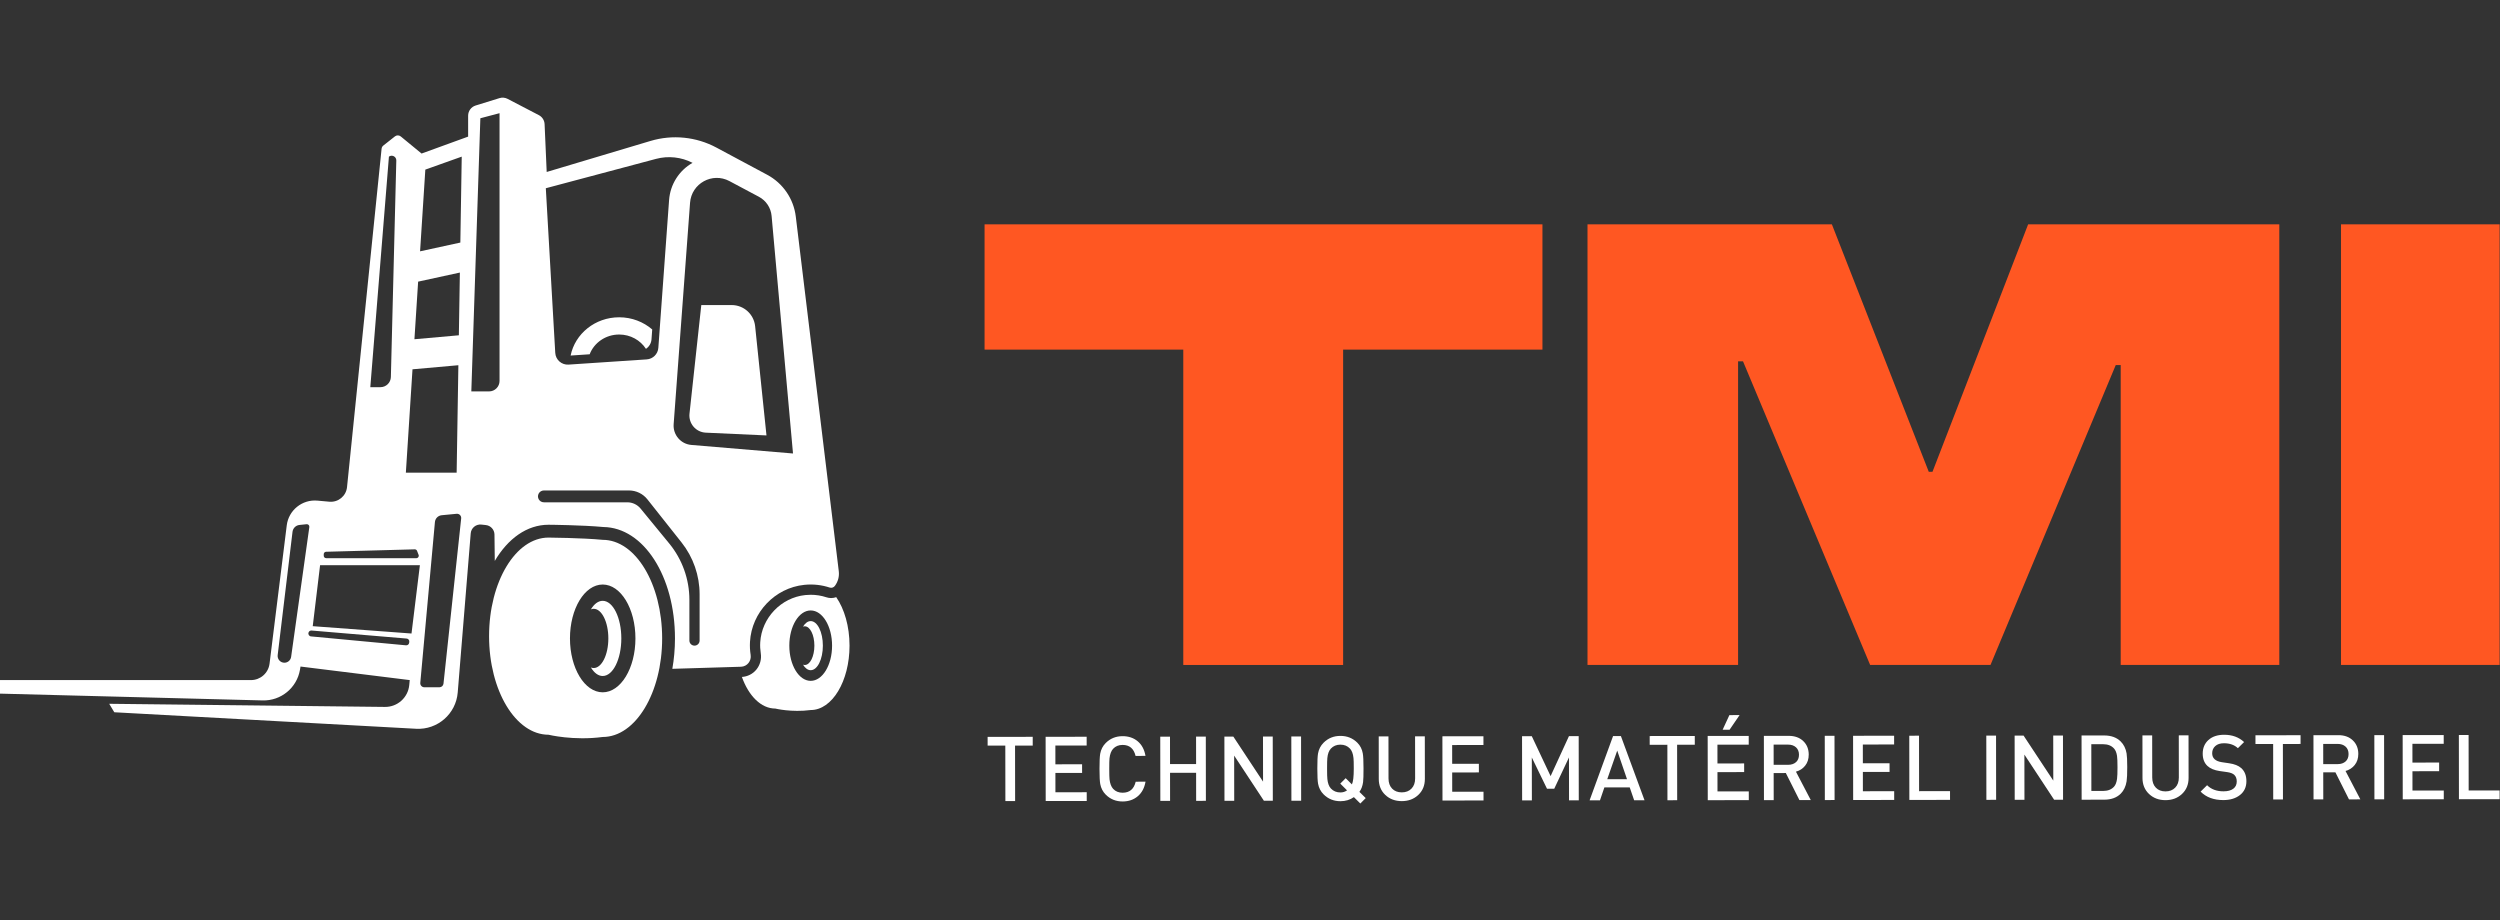 <?xml version="1.0" encoding="UTF-8"?> <svg xmlns="http://www.w3.org/2000/svg" width="451" height="166" viewBox="0 0 451 166" fill="none"><rect x="0" y="0" width="451" height="166" fill="#333333" stroke="none"/><g clip-path="url(#clip0_9_187)"><path d="M150.855 107.725C150.563 107.832 150.252 107.889 149.935 107.889C149.652 107.889 149.372 107.844 149.104 107.756C148.183 107.452 147.223 107.298 146.251 107.298C145.928 107.298 145.6 107.315 145.276 107.349C140.897 107.807 137.402 111.471 137.147 115.872C137.108 116.537 137.14 117.202 137.243 117.851C137.41 118.91 137.116 119.988 136.437 120.808C135.79 121.589 134.847 122.061 133.837 122.121C135.057 125.535 137.3 127.825 139.866 127.825C139.866 127.825 142.792 128.546 146.25 128.091C150.119 128.091 153.255 122.89 153.255 116.475C153.255 112.984 152.325 109.855 150.855 107.725ZM146.25 122.826C144.12 122.826 142.393 119.982 142.393 116.475C142.393 112.968 144.12 110.124 146.25 110.124C148.38 110.124 150.107 112.968 150.107 116.475C150.107 119.983 148.38 122.826 146.25 122.826Z" fill="white"></path><path d="M146.25 112.046C145.722 112.046 145.238 112.423 144.859 113.05C144.965 113.009 145.074 112.986 145.186 112.986C146.141 112.986 146.915 114.548 146.915 116.475C146.915 118.402 146.141 119.965 145.186 119.965C145.074 119.965 144.965 119.941 144.859 119.9C145.238 120.527 145.722 120.904 146.25 120.904C147.462 120.904 148.445 118.921 148.445 116.475C148.445 114.029 147.462 112.046 146.25 112.046Z" fill="white"></path><path d="M131.996 55.033H126.514L124.385 74.623C124.192 76.4 125.538 77.971 127.324 78.052L138.273 78.551L136.226 58.847C136.001 56.679 134.174 55.033 131.996 55.033Z" fill="white"></path><path d="M108.727 97.386C104.96 97.029 98.954 96.979 98.954 96.979C93.031 96.979 88.229 104.941 88.229 114.762C88.229 124.584 93.031 132.546 98.954 132.546C98.954 132.546 103.433 133.65 108.727 132.953C114.65 132.953 119.452 124.991 119.452 115.17C119.452 105.348 114.65 97.386 108.727 97.386ZM108.727 124.893C105.466 124.893 102.822 120.539 102.822 115.17C102.822 109.8 105.466 105.447 108.727 105.447C111.989 105.447 114.632 109.8 114.632 115.17C114.632 120.54 111.989 124.893 108.727 124.893Z" fill="white"></path><path d="M108.727 108.389C107.919 108.389 107.178 108.966 106.598 109.926C106.76 109.863 106.927 109.827 107.098 109.827C108.56 109.827 109.745 112.219 109.745 115.17C109.745 118.12 108.56 120.512 107.098 120.512C106.927 120.512 106.76 120.476 106.598 120.414C107.178 121.374 107.919 121.95 108.727 121.95C110.583 121.95 112.087 118.915 112.087 115.17C112.087 111.425 110.583 108.389 108.727 108.389Z" fill="white"></path><path d="M111.701 60.348C113.744 60.348 115.529 61.384 116.529 62.932C117.092 62.557 117.478 61.938 117.53 61.222L117.66 59.431C116.079 58.072 113.994 57.238 111.701 57.238C107.356 57.238 103.74 60.208 102.94 64.141L106.375 63.912C107.172 61.834 109.252 60.348 111.701 60.348Z" fill="white"></path><path d="M135.414 118.139C135.293 117.371 135.252 116.577 135.299 115.765C135.607 110.461 139.799 106.06 145.083 105.508C146.703 105.339 148.257 105.527 149.684 105.998C150.026 106.111 150.401 105.981 150.616 105.692C151.179 104.936 151.43 103.993 151.317 103.057L143.56 39.068C143.172 35.866 141.249 33.054 138.405 31.531L129.237 26.622C125.592 24.671 121.323 24.24 117.362 25.424L98.623 31.024L98.245 22.394C98.214 21.708 97.82 21.089 97.211 20.772L91.567 17.832C91.118 17.598 90.594 17.551 90.11 17.701L85.806 19.033C85.001 19.282 84.451 20.027 84.451 20.871V24.645L76.052 27.699L72.296 24.613C71.992 24.364 71.556 24.36 71.248 24.603L69.152 26.258C68.975 26.398 68.862 26.604 68.838 26.829L62.603 87.882C62.439 89.482 61.019 90.653 59.417 90.508L57.264 90.313C54.518 90.064 52.07 92.037 51.73 94.773L48.627 119.724C48.416 121.417 46.977 122.688 45.271 122.688H0V125.131L47.388 126.357C50.692 126.442 53.558 124.087 54.114 120.828L54.214 120.244L73.914 122.688L73.831 123.578C73.619 125.836 71.71 127.555 69.442 127.529L19.7 126.964L20.617 128.491L75.073 131.471C78.933 131.682 82.258 128.781 82.573 124.928L84.917 96.221C84.996 95.243 85.868 94.525 86.843 94.633L87.655 94.723C88.529 94.82 89.193 95.554 89.203 96.433L89.258 101.193C91.627 97.161 95.066 94.665 98.954 94.665H98.963L98.973 94.665C99.22 94.667 105.019 94.72 108.843 95.073C116.099 95.166 121.765 103.96 121.765 115.17C121.765 117.079 121.597 118.917 121.288 120.655L133.675 120.28C134.787 120.246 135.588 119.238 135.414 118.139ZM76.729 30.598L83.296 28.257L83.047 43.758L75.782 45.339L76.729 30.598ZM82.96 49.17L82.778 60.486L74.763 61.198L75.431 50.808L82.96 49.17ZM70.162 28.257C70.721 27.843 71.511 28.254 71.494 28.949L70.514 68.014C70.488 69.033 69.654 69.846 68.635 69.846H66.803L70.162 28.257ZM58.403 99.974C58.403 99.737 58.591 99.544 58.827 99.538L74.818 99.1C75.002 99.095 75.17 99.206 75.237 99.378L75.517 100.101C75.627 100.387 75.417 100.695 75.11 100.695H58.839C58.599 100.695 58.403 100.5 58.403 100.259L58.403 99.974ZM52.519 118.502C52.434 119.106 51.917 119.555 51.307 119.555C50.574 119.555 50.005 118.914 50.092 118.185L52.77 95.939C52.849 95.282 53.373 94.767 54.031 94.7L55.313 94.568C55.603 94.539 55.844 94.789 55.804 95.078L52.519 118.502ZM73.814 115.957C73.779 116.239 73.527 116.442 73.244 116.415L56.107 114.808C55.763 114.776 55.544 114.426 55.664 114.103L55.669 114.088C55.752 113.867 55.971 113.727 56.206 113.747L73.359 115.195C73.656 115.22 73.873 115.487 73.836 115.783L73.814 115.957ZM74.235 114.286L56.418 112.963L57.742 101.967H75.747L74.235 114.286ZM73.217 85.271L74.415 66.622L82.691 65.886L82.379 85.271L73.217 85.271ZM80.006 123.328C79.966 123.701 79.652 123.984 79.277 123.984H76.55C76.119 123.984 75.78 123.613 75.82 123.184L78.46 94.175C78.519 93.525 79.032 93.009 79.682 92.947L82.374 92.689C82.85 92.644 83.248 93.046 83.197 93.522L80.006 123.328ZM90.117 68.72C90.117 69.764 89.271 70.61 88.227 70.61H85.027L86.656 21.334L90.117 20.418V68.72ZM118.348 28.662C120.557 28.074 122.905 28.328 124.936 29.377C122.494 30.765 120.906 33.281 120.703 36.083L118.766 62.749C118.684 63.87 117.789 64.761 116.667 64.835L102.569 65.775C101.318 65.859 100.239 64.906 100.168 63.654L98.465 33.958L118.348 28.662ZM126.209 115.554C126.209 116.063 125.796 116.475 125.288 116.475C124.779 116.475 124.366 116.063 124.366 115.554V108.213C124.366 104.504 123.08 100.909 120.727 98.042L115.563 91.749C114.974 91.032 114.094 90.616 113.166 90.616H98.119C97.298 90.616 96.783 89.729 97.191 89.016C97.381 88.683 97.735 88.478 98.119 88.478H113.465C114.762 88.478 115.988 89.07 116.794 90.087L122.95 97.856C125.06 100.518 126.209 103.816 126.209 107.214V115.554ZM124.714 80.266C122.807 80.106 121.385 78.439 121.526 76.531L124.486 36.576C124.744 33.093 128.497 31.023 131.58 32.664L136.904 35.498C138.203 36.189 139.066 37.489 139.197 38.954L143.058 81.809L124.714 80.266Z" fill="white"></path><path d="M186.304 134.502L183.115 134.505L183.128 144.513L181.371 144.515L181.358 134.508L178.168 134.512L178.167 132.934L186.303 132.923L186.304 134.502Z" fill="white"></path><path d="M196.047 144.496L188.644 144.506L188.629 132.92L196.033 132.91L196.034 134.489L190.389 134.496L190.393 137.881L195.209 137.875L195.211 139.437L190.395 139.443L190.399 142.926L196.045 142.918L196.047 144.496Z" fill="white"></path><path d="M206.652 141.017C206.458 142.146 205.989 143.023 205.248 143.647C204.506 144.272 203.598 144.585 202.524 144.586C201.32 144.588 200.304 144.176 199.479 143.353C198.957 142.833 198.625 142.193 198.484 141.435C198.396 140.957 198.352 140.046 198.35 138.701C198.349 137.356 198.391 136.444 198.477 135.967C198.617 135.207 198.947 134.567 199.467 134.045C200.291 133.22 201.304 132.807 202.509 132.805C203.593 132.804 204.505 133.111 205.244 133.73C205.983 134.347 206.449 135.225 206.646 136.364L204.856 136.365C204.54 135.043 203.759 134.382 202.511 134.384C201.805 134.385 201.236 134.618 200.803 135.085C200.456 135.466 200.24 136.04 200.154 136.811C200.122 137.082 200.107 137.712 200.107 138.699C200.109 139.685 200.126 140.315 200.159 140.586C200.247 141.356 200.464 141.931 200.812 142.31C201.247 142.776 201.816 143.009 202.521 143.008C203.779 143.006 204.565 142.344 204.879 141.019L206.652 141.017Z" fill="white"></path><path d="M217.543 144.47L215.785 144.471L215.779 139.41L211.076 139.416L211.083 144.477L209.325 144.48L209.31 132.894L211.068 132.891L211.074 137.838L215.777 137.832L215.771 132.885L217.528 132.884L217.543 144.47Z" fill="white"></path><path d="M229.617 144.454L228.006 144.456L222.642 136.31L222.653 144.463L220.895 144.465L220.88 132.879L222.491 132.877L227.855 141.006L227.844 132.87L229.602 132.868L229.617 144.454Z" fill="white"></path><path d="M234.727 144.447L232.969 144.45L232.954 132.864L234.712 132.861L234.727 144.447Z" fill="white"></path><path d="M246.376 143.977L245.401 144.954L244.244 143.801C243.55 144.29 242.742 144.535 241.821 144.537C240.616 144.538 239.601 144.127 238.776 143.303C238.254 142.783 237.922 142.143 237.781 141.385C237.693 140.907 237.649 139.996 237.647 138.651C237.645 137.306 237.688 136.395 237.774 135.918C237.914 135.158 238.244 134.517 238.764 133.995C239.587 133.17 240.601 132.756 241.805 132.756C243.02 132.754 244.041 133.164 244.866 133.988C245.388 134.508 245.714 135.148 245.845 135.907C245.933 136.373 245.977 137.284 245.978 138.641C245.98 139.845 245.954 140.664 245.901 141.098C245.804 141.803 245.582 142.389 245.236 142.856L246.376 143.977ZM244.221 138.643C244.22 137.656 244.203 137.026 244.17 136.755C244.093 135.985 243.881 135.416 243.533 135.047C243.087 134.57 242.513 134.333 241.808 134.334C241.102 134.335 240.528 134.574 240.083 135.052C239.736 135.421 239.526 135.991 239.451 136.761C239.419 137.032 239.403 137.662 239.404 138.649C239.406 139.636 239.422 140.265 239.456 140.536C239.532 141.306 239.745 141.876 240.092 142.244C240.538 142.721 241.113 142.959 241.818 142.958C242.263 142.957 242.658 142.832 243.006 142.582L241.784 141.364L242.76 140.385L243.883 141.507C244.111 141.051 244.223 140.096 244.221 138.643Z" fill="white"></path><path d="M257.046 140.513C257.048 141.696 256.652 142.66 255.861 143.404C255.07 144.147 254.079 144.521 252.886 144.522C251.692 144.524 250.701 144.153 249.914 143.411C249.126 142.669 248.733 141.707 248.731 140.524L248.722 132.843L250.479 132.842L250.488 140.441C250.489 141.211 250.707 141.822 251.141 142.27C251.576 142.72 252.156 142.944 252.883 142.944C253.61 142.943 254.193 142.717 254.631 142.266C255.07 141.816 255.29 141.205 255.289 140.435L255.279 132.835L257.036 132.833L257.046 140.513Z" fill="white"></path><path d="M267.628 144.406L260.224 144.415L260.209 132.829L267.613 132.82L267.615 134.398L261.969 134.405L261.974 137.79L266.789 137.784L266.791 139.346L261.975 139.352L261.98 142.834L267.625 142.828L267.628 144.406Z" fill="white"></path><path d="M284.811 144.384L283.054 144.386L283.043 136.64L280.383 142.29L279.08 142.292L276.34 136.649L276.35 144.395L274.592 144.396L274.577 132.811L276.335 132.809L279.728 140.013L283.039 132.8L284.796 132.798L284.811 144.384Z" fill="white"></path><path d="M296.673 144.369L294.802 144.371L294.001 142.045L289.429 142.05L288.635 144.379L286.763 144.381L290.996 132.79L292.411 132.788L296.673 144.369ZM293.511 140.565L291.747 135.409L289.948 140.57L293.511 140.565Z" fill="white"></path><path d="M305.741 134.349L302.551 134.354L302.564 144.361L300.807 144.364L300.794 134.356L297.605 134.36L297.603 132.781L305.739 132.771L305.741 134.349Z" fill="white"></path><path d="M315.483 144.345L308.08 144.354L308.065 132.768L315.469 132.759L315.471 134.337L309.825 134.344L309.829 137.729L314.645 137.723L314.647 139.285L309.831 139.291L309.835 142.773L315.481 142.767L315.483 144.345ZM313.821 129.002L312.018 131.641L310.765 131.642L311.982 129.005L313.821 129.002Z" fill="white"></path><path d="M326.663 144.33L324.612 144.333L322.165 139.455L319.968 139.458L319.975 144.339L318.217 144.341L318.203 132.756L322.694 132.75C323.779 132.749 324.649 133.062 325.306 133.69C325.964 134.318 326.292 135.133 326.294 136.13C326.295 136.922 326.082 137.586 325.653 138.124C325.225 138.662 324.671 139.023 323.987 139.208L326.663 144.33ZM324.537 136.156C324.536 135.59 324.356 135.144 323.999 134.817C323.639 134.491 323.162 134.327 322.565 134.328L319.962 134.331L319.967 137.976L322.57 137.973C323.166 137.972 323.644 137.811 324.002 137.489C324.359 137.168 324.537 136.723 324.537 136.156Z" fill="white"></path><path d="M330.959 144.325L329.201 144.328L329.186 132.742L330.944 132.739L330.959 144.325Z" fill="white"></path><path d="M341.713 144.311L334.31 144.321L334.295 132.735L341.699 132.725L341.7 134.304L336.055 134.311L336.059 137.695L340.875 137.689L340.877 139.251L336.061 139.257L336.065 142.74L341.711 142.733L341.713 144.311Z" fill="white"></path><path d="M351.787 144.299L344.448 144.308L344.433 132.722L346.191 132.719L346.203 142.727L351.784 142.72L351.787 144.299Z" fill="white"></path><path d="M360.102 144.288L358.344 144.291L358.329 132.705L360.087 132.702L360.102 144.288Z" fill="white"></path><path d="M372.175 144.273L370.564 144.274L365.201 136.129L365.211 144.281L363.453 144.284L363.438 132.698L365.049 132.696L370.413 140.825L370.402 132.689L372.161 132.687L372.175 144.273Z" fill="white"></path><path d="M383.753 138.384C383.755 139.61 383.717 140.462 383.642 140.939C383.491 141.872 383.14 142.615 382.588 143.17C381.861 143.897 380.865 144.262 379.595 144.263L375.527 144.268L375.512 132.682L379.58 132.677C380.85 132.676 381.847 133.038 382.576 133.765C383.13 134.317 383.483 135.032 383.636 135.911C383.712 136.366 383.752 137.191 383.753 138.384ZM381.996 138.386C381.995 137.421 381.967 136.749 381.912 136.369C381.824 135.783 381.645 135.338 381.373 135.035C380.906 134.514 380.249 134.255 379.403 134.256L377.272 134.259L377.283 142.688L379.414 142.685C380.26 142.684 380.916 142.423 381.381 141.902C381.653 141.597 381.831 141.125 381.917 140.486C381.97 140.073 381.997 139.373 381.996 138.386Z" fill="white"></path><path d="M394.82 140.339C394.822 141.522 394.426 142.485 393.635 143.228C392.844 143.973 391.853 144.346 390.66 144.348C389.466 144.349 388.476 143.978 387.688 143.236C386.901 142.494 386.507 141.532 386.505 140.349L386.496 132.669L388.253 132.666L388.262 140.266C388.263 141.036 388.482 141.646 388.915 142.095C389.35 142.546 389.93 142.77 390.657 142.769C391.384 142.768 391.967 142.542 392.405 142.091C392.844 141.641 393.064 141.03 393.063 140.26L393.053 132.66L394.811 132.658L394.82 140.339Z" fill="white"></path><path d="M405.251 140.928C405.252 141.98 404.869 142.81 404.099 143.419C403.329 144.027 402.327 144.333 401.09 144.334C399.365 144.336 397.997 143.828 396.988 142.809L398.158 141.652C398.897 142.39 399.884 142.757 401.12 142.755C401.88 142.755 402.468 142.599 402.885 142.289C403.302 141.979 403.511 141.543 403.51 140.978C403.51 140.458 403.357 140.057 403.053 139.775C402.793 139.537 402.369 139.374 401.783 139.288L400.417 139.095C399.461 138.956 398.728 138.647 398.218 138.171C397.653 137.639 397.371 136.903 397.369 135.959C397.368 134.939 397.715 134.116 398.407 133.491C399.101 132.867 400.044 132.554 401.237 132.553C402.691 132.551 403.89 132.989 404.835 133.866L403.714 134.974C403.084 134.378 402.243 134.081 401.191 134.082C400.529 134.083 400.012 134.252 399.637 134.589C399.264 134.925 399.077 135.36 399.077 135.891C399.078 136.346 399.228 136.708 399.527 136.973C399.825 137.238 400.257 137.414 400.821 137.5L402.139 137.694C403.094 137.833 403.816 138.12 404.304 138.553C404.934 139.106 405.25 139.897 405.251 140.928Z" fill="white"></path><path d="M415.022 134.211L411.833 134.215L411.846 144.223L410.089 144.225L410.076 134.217L406.886 134.221L406.885 132.643L415.021 132.633L415.022 134.211Z" fill="white"></path><path d="M425.807 144.205L423.757 144.207L421.309 139.33L419.113 139.332L419.12 144.213L417.362 144.215L417.347 132.629L421.838 132.624C422.923 132.622 423.794 132.936 424.451 133.565C425.108 134.193 425.437 135.006 425.438 136.003C425.439 136.796 425.226 137.461 424.798 137.998C424.37 138.536 423.815 138.897 423.132 139.083L425.807 144.205ZM423.681 136.031C423.68 135.464 423.501 135.017 423.143 134.692C422.784 134.365 422.307 134.202 421.71 134.202L419.107 134.206L419.111 137.851L421.714 137.847C422.311 137.847 422.788 137.685 423.146 137.363C423.503 137.042 423.681 136.597 423.681 136.031Z" fill="white"></path><path d="M430.104 144.2L428.346 144.201L428.331 132.615L430.089 132.614L430.104 144.2Z" fill="white"></path><path d="M440.858 144.186L433.455 144.195L433.44 132.609L440.844 132.6L440.846 134.178L435.2 134.185L435.204 137.57L440.02 137.564L440.022 139.126L435.206 139.132L435.21 142.614L440.856 142.608L440.858 144.186Z" fill="white"></path><path d="M450.931 144.173L443.592 144.182L443.578 132.597L445.336 132.594L445.348 142.601L450.929 142.595L450.931 144.173Z" fill="white"></path><path d="M278.258 63.071H242.299V119.96H213.465V63.071H177.616V40.471H278.258V63.071Z" fill="#FF5722"></path><path d="M411.186 119.96H382.575V65.854H381.683L359.084 119.96H337.375L314.44 65.186H313.549V119.96H286.385V40.471H330.472L347.951 85.114H348.619L365.875 40.471H411.186V119.96Z" fill="#FF5722"></path><path d="M422.319 119.96V40.471H450.931V119.96H422.319Z" fill="#FF5722"></path></g><defs><clipPath id="clip0_9_187"><rect width="450.931" height="165.448" fill="white"></rect></clipPath></defs></svg> 